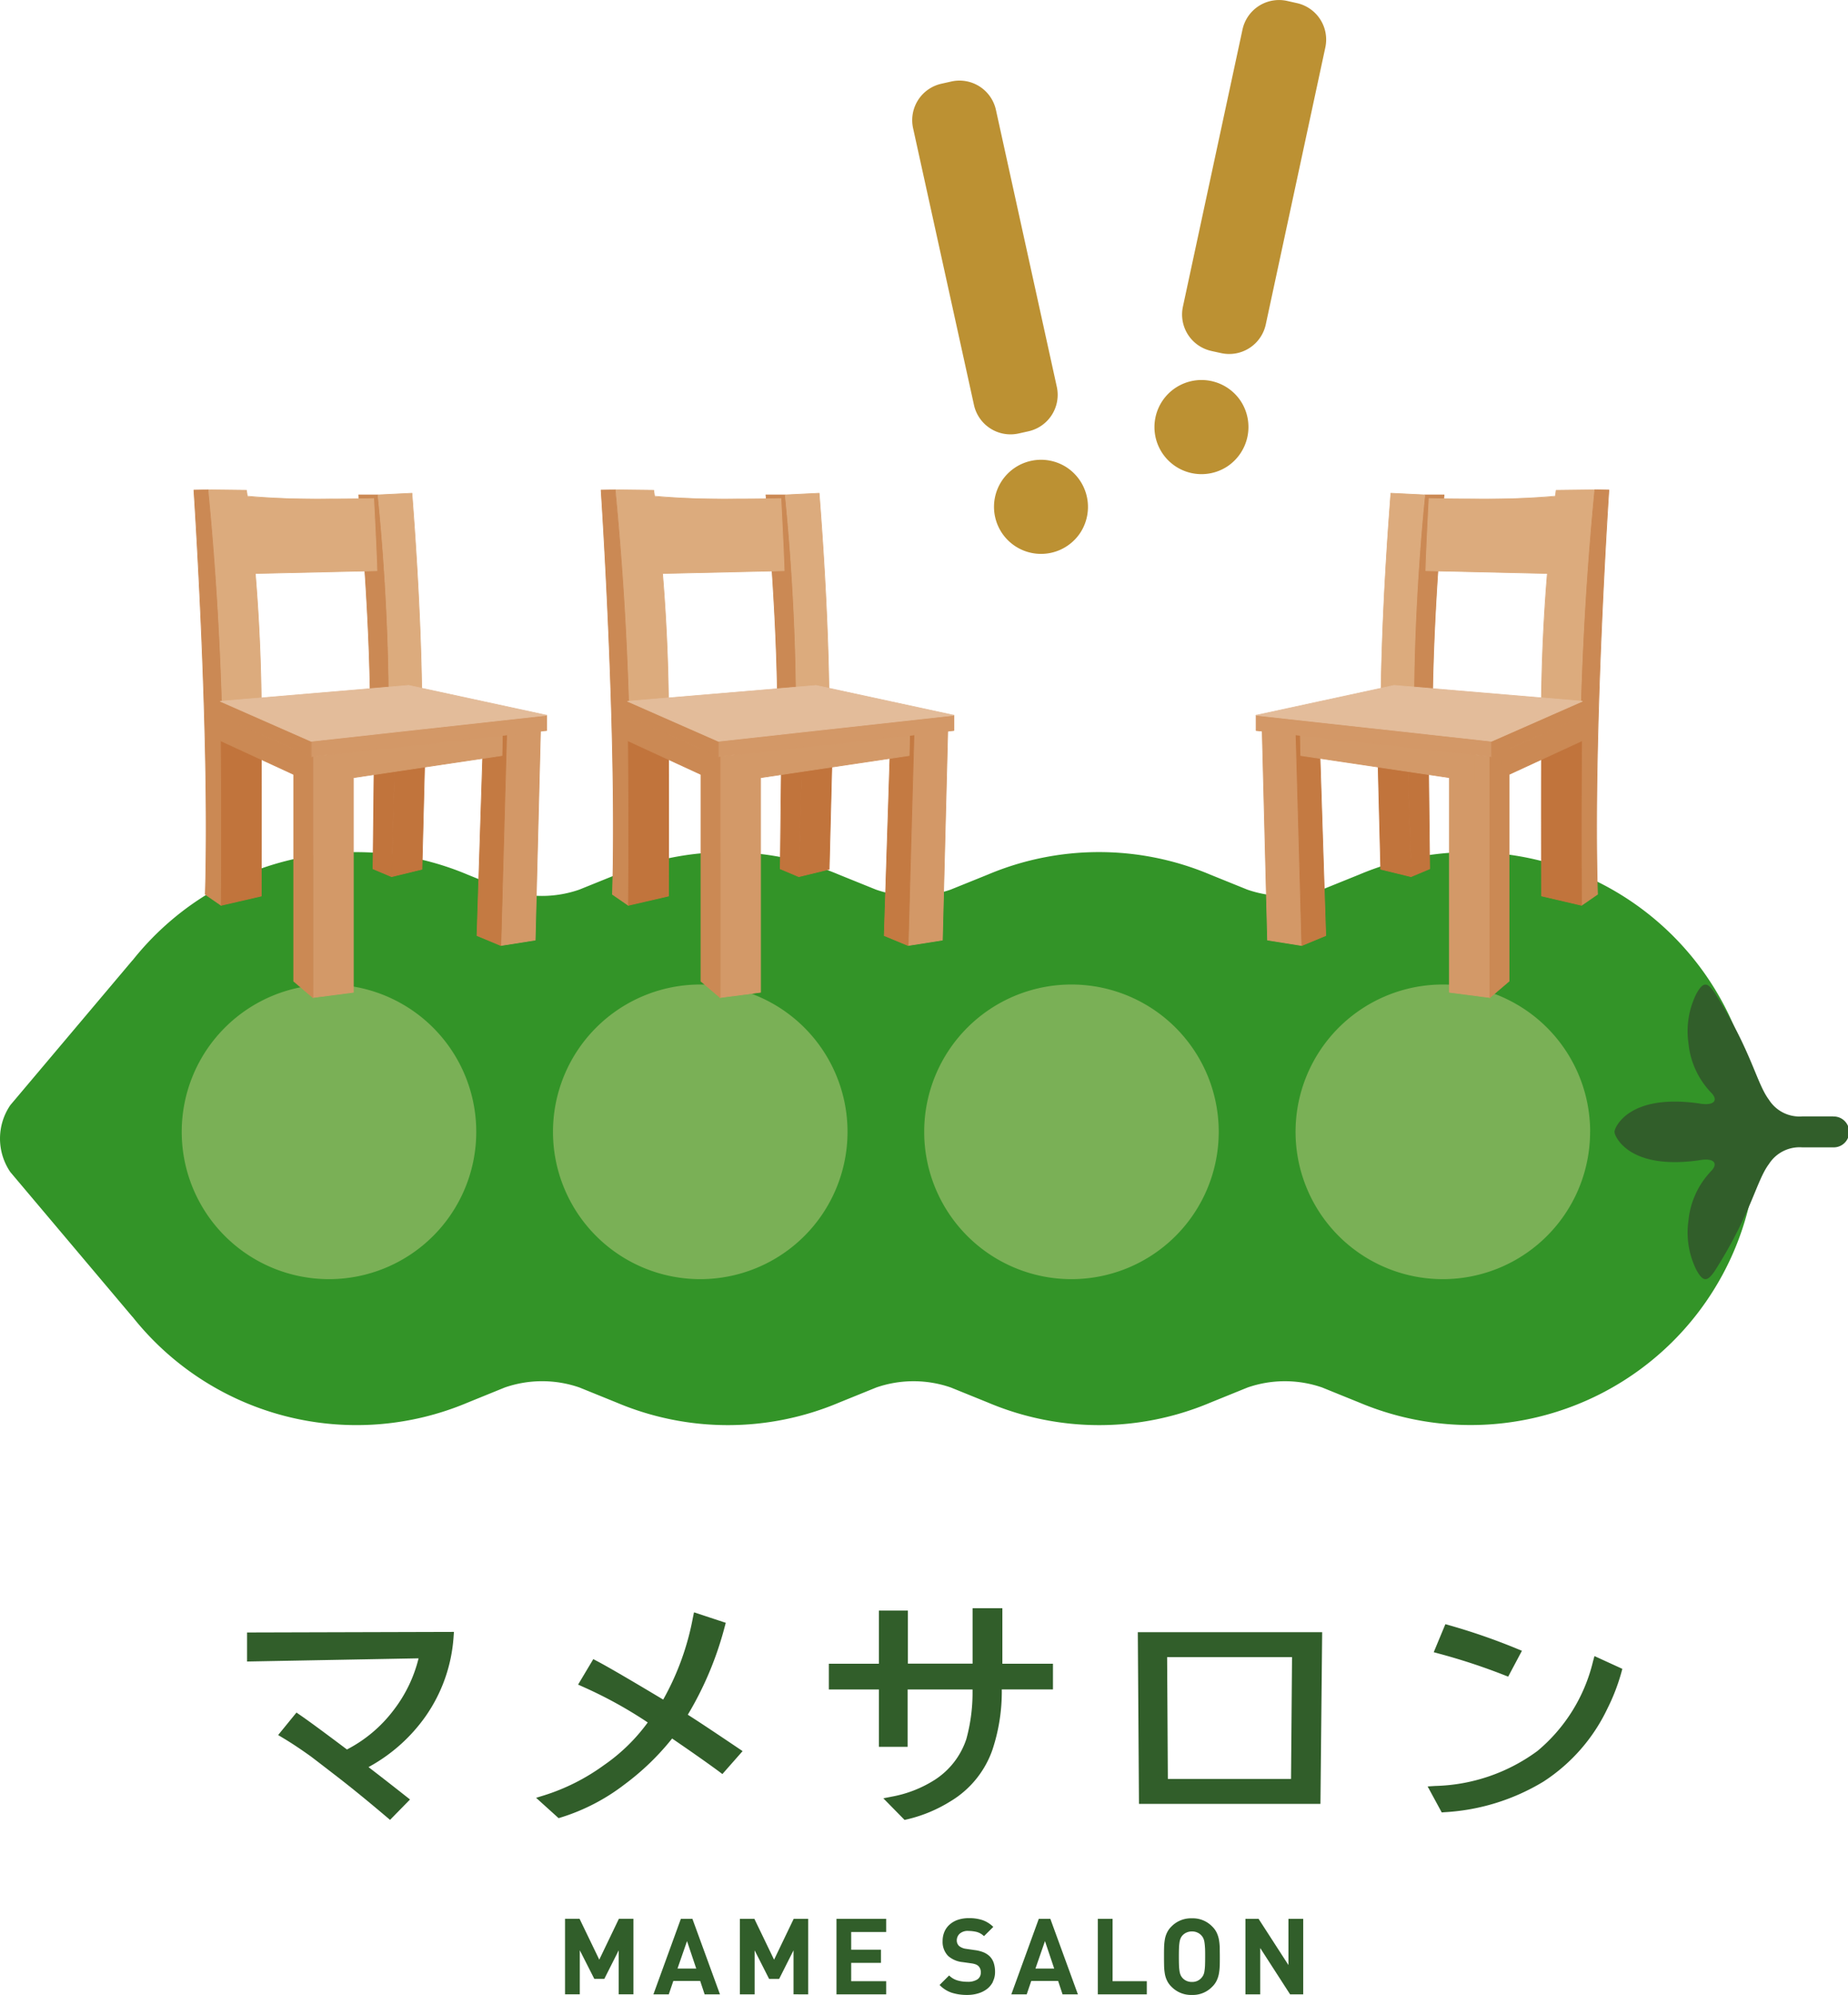 <svg xmlns="http://www.w3.org/2000/svg" xmlns:xlink="http://www.w3.org/1999/xlink" width="125.246" height="135.163" viewBox="0 0 125.246 135.163">
  <defs>
    <clipPath id="clip-path">
      <rect id="長方形_1661" data-name="長方形 1661" width="125.246" height="135.163" fill="none"/>
    </clipPath>
  </defs>
  <g id="グループ_8972" data-name="グループ 8972" clip-path="url(#clip-path)">
    <path id="パス_34422" data-name="パス 34422" d="M64,27.826a3.188,3.188,0,1,0,.969,4.4,3.208,3.208,0,0,0-.969-4.4" transform="translate(8.274 3.828)" fill="#bc9133"/>
    <path id="パス_34423" data-name="パス 34423" d="M61.43,28.7l.669-.149a2.531,2.531,0,0,0,1.927-3.014L59.9,6.775A2.53,2.53,0,0,0,56.882,4.85L56.212,5a2.531,2.531,0,0,0-1.927,3.014l4.129,18.763A2.535,2.535,0,0,0,61.428,28.7" transform="translate(7.598 0.671)" fill="#bc9133"/>
    <path id="パス_34424" data-name="パス 34424" d="M74.5,24.044a3.189,3.189,0,1,0-.951,4.407,3.209,3.209,0,0,0,.951-4.407" transform="translate(9.611 3.164)" fill="#bc9133"/>
    <path id="パス_34425" data-name="パス 34425" d="M72.266,23.782l.67.145a2.535,2.535,0,0,0,3.005-1.939l4.039-18.78a2.531,2.531,0,0,0-1.943-3L77.37.058A2.533,2.533,0,0,0,74.365,2l-4.039,18.78a2.528,2.528,0,0,0,1.94,3" transform="translate(9.844 0)" fill="#bc9133"/>
    <path id="パス_34426" data-name="パス 34426" d="M28.307,97.273a10.259,10.259,0,0,1-1.845,5.2,11.045,11.045,0,0,1-4.213,3.573q1.276.97,2.937,2.28l-.875.895q-1.915-1.625-3.356-2.735-1.292-1-1.806-1.388c-.694-.5-1.325-.916-1.9-1.258l.8-.984q1,.693,3.321,2.443a9.582,9.582,0,0,0,3.444-2.834,9.685,9.685,0,0,0,1.86-4.077l-11.71.218v-1.3Z" transform="translate(2.099 13.627)" fill="#1a1311"/>
    <path id="パス_34427" data-name="パス 34427" d="M45.273,105.23l-.912,1.04q-1.132-.838-3.429-2.407a16.88,16.88,0,0,1-3.356,3.3,13.32,13.32,0,0,1-4.177,2.172l-.948-.857a14.283,14.283,0,0,0,4.121-2.081,12.325,12.325,0,0,0,3.247-3.264,29.185,29.185,0,0,0-4.706-2.628l.677-1.131q1.111.585,4.725,2.755A17.836,17.836,0,0,0,42.736,96.2l1.5.492A22.177,22.177,0,0,1,41.6,102.8q1.242.782,3.667,2.425" transform="translate(4.544 13.477)" fill="#1a1311"/>
    <path id="パス_34428" data-name="パス 34428" d="M64.085,100.7H60.619a12.575,12.575,0,0,1-.62,4.322,6.252,6.252,0,0,1-2.718,3.321,9.359,9.359,0,0,1-2.809,1.169l-.876-.894a8.4,8.4,0,0,0,2.974-1.169,5.539,5.539,0,0,0,2.3-2.952,12.844,12.844,0,0,0,.438-3.794H54.235v3.886H52.958V100.7H49.565V99.628h3.393v-3.6h1.3v3.595H59.3V95.865h1.353v3.759h3.429Z" transform="translate(6.943 13.43)" fill="#1a1311"/>
    <path id="パス_34429" data-name="パス 34429" d="M79.754,97.289l-.109,10.962H68.006l-.073-10.962Zm-1.368,1.022H69.246l.055,8.918h9.011Z" transform="translate(9.517 13.629)" fill="#1a1311"/>
    <path id="パス_34430" data-name="パス 34430" d="M97.6,99.683a13.136,13.136,0,0,1-.911,2.351q-3.067,6.223-10.744,6.84l-.6-1.111q8.72-.549,10.983-8.664Zm-6.876-1.241-.62,1.169a41.539,41.539,0,0,0-4.434-1.458l.529-1.278a41.747,41.747,0,0,1,4.525,1.57" transform="translate(11.956 13.57)" fill="#1a1311"/>
    <path id="パス_34431" data-name="パス 34431" d="M28.307,97.273a10.259,10.259,0,0,1-1.845,5.2,11.045,11.045,0,0,1-4.213,3.573q1.276.97,2.937,2.28l-.875.895q-1.915-1.625-3.356-2.735-1.292-1-1.806-1.388c-.694-.5-1.325-.916-1.9-1.258l.8-.984q1,.693,3.321,2.443a9.582,9.582,0,0,0,3.444-2.834,9.685,9.685,0,0,0,1.86-4.077l-11.71.218v-1.3Z" transform="translate(2.099 13.627)" fill="#315e2a"/>
    <path id="パス_34432" data-name="パス 34432" d="M45.273,105.23l-.912,1.04q-1.132-.838-3.429-2.407a16.88,16.88,0,0,1-3.356,3.3,13.32,13.32,0,0,1-4.177,2.172l-.948-.857a14.283,14.283,0,0,0,4.121-2.081,12.325,12.325,0,0,0,3.247-3.264,29.185,29.185,0,0,0-4.706-2.628l.677-1.131q1.111.585,4.725,2.755A17.836,17.836,0,0,0,42.736,96.2l1.5.492A22.177,22.177,0,0,1,41.6,102.8q1.242.782,3.667,2.425" transform="translate(4.544 13.477)" fill="#315e2a"/>
    <path id="パス_34433" data-name="パス 34433" d="M64.085,100.7H60.619a12.575,12.575,0,0,1-.62,4.322,6.252,6.252,0,0,1-2.718,3.321,9.359,9.359,0,0,1-2.809,1.169l-.876-.894a8.4,8.4,0,0,0,2.974-1.169,5.539,5.539,0,0,0,2.3-2.952,12.844,12.844,0,0,0,.438-3.794H54.235v3.886H52.958V100.7H49.565V99.628h3.393v-3.6h1.3v3.595H59.3V95.865h1.353v3.759h3.429Z" transform="translate(6.943 13.43)" fill="#315e2a"/>
    <path id="パス_34434" data-name="パス 34434" d="M79.754,97.289l-.109,10.962H68.006l-.073-10.962Zm-1.368,1.022H69.246l.055,8.918h9.011Z" transform="translate(9.517 13.629)" fill="#315e2a"/>
    <path id="パス_34435" data-name="パス 34435" d="M97.6,99.683a13.136,13.136,0,0,1-.911,2.351q-3.067,6.223-10.744,6.84l-.6-1.111q8.72-.549,10.983-8.664Zm-6.876-1.241-.62,1.169a41.539,41.539,0,0,0-4.434-1.458l.529-1.278a41.747,41.747,0,0,1,4.525,1.57" transform="translate(11.956 13.57)" fill="#315e2a"/>
    <path id="パス_34436" data-name="パス 34436" d="M28.461,96.728l-.026.359a10.636,10.636,0,0,1-1.9,5.367h0a11.368,11.368,0,0,1-3.865,3.434c.753.577,1.6,1.236,2.522,1.964l.292.231-1.353,1.381-.237-.2c-1.257-1.066-2.382-1.983-3.343-2.725-.9-.694-1.469-1.134-1.8-1.383-.7-.5-1.309-.905-1.871-1.24l-.333-.2,1.242-1.524.254.175c.631.435,1.669,1.2,3.167,2.327a9.316,9.316,0,0,0,3.146-2.645,9.435,9.435,0,0,0,1.709-3.531l-11.624.216V96.767Zm-2.475,5.343A9.98,9.98,0,0,0,27.738,97.4L15.1,97.43v.623l11.783-.219-.079.406a10.059,10.059,0,0,1-1.923,4.216,9.956,9.956,0,0,1-3.567,2.931l-.185.089-.163-.123c-1.391-1.049-2.4-1.792-3.057-2.258l-.365.448c.488.3,1.012.656,1.592,1.073l.006,0c.333.25.908.692,1.809,1.39s1.96,1.556,3.13,2.544l.4-.407c-.979-.771-1.866-1.458-2.64-2.046l-.431-.327.485-.239a10.763,10.763,0,0,0,4.089-3.464Z" transform="translate(2.304 13.837)" fill="#315e2a"/>
    <path id="パス_34437" data-name="パス 34437" d="M32.9,109.434l-1.525-1.378.562-.173a14.017,14.017,0,0,0,4.026-2.033,12.312,12.312,0,0,0,2.978-2.9,29.193,29.193,0,0,0-4.379-2.411l-.341-.154,1.03-1.726.28.148c.7.369,2.164,1.22,4.457,2.594A18.067,18.067,0,0,0,42,95.858l.076-.369,2.153.709-.082.308a22.756,22.756,0,0,1-2.491,5.92c.774.492,1.865,1.219,3.4,2.253l.314.212L44,106.446l-.246-.185c-.738-.545-1.8-1.292-3.161-2.223a17.267,17.267,0,0,1-3.234,3.118,13.705,13.705,0,0,1-4.28,2.223Zm-.215-1.095.383.346a13.166,13.166,0,0,0,3.894-2.064,16.627,16.627,0,0,0,3.292-3.236l.192-.25.261.178c1.344.916,2.416,1.665,3.192,2.232l.46-.525c-1.548-1.046-2.615-1.749-3.343-2.207l-.283-.178.178-.283a21.81,21.81,0,0,0,2.5-5.716l-.841-.277a17.869,17.869,0,0,1-2.192,5.672l-.175.276-.28-.168c-2.167-1.3-3.624-2.153-4.428-2.6l-.32.536a29.44,29.44,0,0,1,4.418,2.5l.268.185-.178.272a12.711,12.711,0,0,1-3.333,3.354,14.951,14.951,0,0,1-3.668,1.946Z" transform="translate(4.959 13.75)" fill="#315e2a"/>
    <path id="パス_34438" data-name="パス 34438" d="M58.763,95.322h2.018v3.759H64.21v1.743H60.742a12.485,12.485,0,0,1-.638,4.1,6.605,6.605,0,0,1-2.858,3.491,9.735,9.735,0,0,1-2.908,1.208l-.185.042L52.714,108.2l.607-.119a8.115,8.115,0,0,0,2.857-1.119,5.238,5.238,0,0,0,2.163-2.781,11.892,11.892,0,0,0,.418-3.354h-4.4v3.886H52.415v-3.886H49.022V99.082h3.393v-3.6h1.963v3.595h4.385Zm1.35.668h-.682v3.759h-5.72V96.154h-.627v3.595H49.69v.407h3.393v3.886h.609v-3.886h5.739v.334a13.219,13.219,0,0,1-.454,3.9,5.893,5.893,0,0,1-2.434,3.132,8.542,8.542,0,0,1-2.5,1.079l.325.332a9.152,9.152,0,0,0,2.529-1.084,5.953,5.953,0,0,0,2.578-3.148v0a12.306,12.306,0,0,0,.6-4.2v-.334h3.466v-.407H60.113Z" transform="translate(7.153 13.639)" fill="#315e2a"/>
    <path id="パス_34439" data-name="パス 34439" d="M67.386,96.746H79.88l-.116,11.63h-12.3Zm11.817.668H68.059l.068,10.294H79.1ZM68.7,97.768h9.814l-.078,9.59H68.759Zm9.138.668H69.372l.05,8.252h8.348Z" transform="translate(9.728 13.839)" fill="#315e2a"/>
    <path id="パス_34440" data-name="パス 34440" d="M85.664,96.218l.286.081a42.281,42.281,0,0,1,4.562,1.582l.34.14-.932,1.752-.277-.108a41.414,41.414,0,0,0-4.4-1.447l-.369-.1Zm4.252,2.142c-1.257-.506-2.553-.954-3.862-1.336l-.269.651c1.23.34,2.514.763,3.824,1.263Zm5.852.02,1.889.865-.074.274a13.508,13.508,0,0,1-.934,2.411,12.059,12.059,0,0,1-4.339,4.955,14.474,14.474,0,0,1-6.677,2.071l-.216.017-.956-1.761.522-.033a12.177,12.177,0,0,0,6.92-2.37,11.336,11.336,0,0,0,3.762-6.052Zm1.092,1.234-.663-.3a11.815,11.815,0,0,1-3.883,6.022,12.554,12.554,0,0,1-6.773,2.472l.253.466a13.692,13.692,0,0,0,6.157-1.95,11.4,11.4,0,0,0,4.1-4.686,13.209,13.209,0,0,0,.81-2.019Z" transform="translate(12.295 13.823)" fill="#315e2a"/>
    <path id="パス_34441" data-name="パス 34441" d="M37.226,119.146v-2.981L36.25,118.1h-.677l-.984-1.939v2.982h-1v-5.115h.984l1.336,2.768,1.329-2.768h.984v5.115Z" transform="translate(4.706 15.974)" fill="#315e2a"/>
    <path id="パス_34442" data-name="パス 34442" d="M42.313,119.146l-.3-.907H40.192l-.308.907H38.842l1.86-5.115h.784l1.867,5.115Zm-1.193-3.607-.646,1.862h1.271Z" transform="translate(5.442 15.975)" fill="#315e2a"/>
    <path id="パス_34443" data-name="パス 34443" d="M47.618,119.146v-2.981l-.976,1.939h-.677l-.984-1.939v2.982h-1v-5.115h.984L46.3,116.8l1.329-2.768h.984v5.115Z" transform="translate(6.162 15.974)" fill="#315e2a"/>
    <path id="パス_34444" data-name="パス 34444" d="M49.724,119.146v-5.115h3.368v.891h-2.37v1.2h2.018v.891H50.722v1.243h2.37v.891Z" transform="translate(6.966 15.975)" fill="#315e2a"/>
    <path id="パス_34445" data-name="パス 34445" d="M59.47,118.3a1.44,1.44,0,0,1-.4.486,1.834,1.834,0,0,1-.6.3,2.491,2.491,0,0,1-.747.105,3.371,3.371,0,0,1-1.038-.147,2.022,2.022,0,0,1-.83-.528l.646-.645a1.3,1.3,0,0,0,.561.336,2.35,2.35,0,0,0,.677.093,1.168,1.168,0,0,0,.677-.161.54.54,0,0,0,.231-.472.562.562,0,0,0-.159-.431.57.57,0,0,0-.175-.111,1.34,1.34,0,0,0-.277-.07l-.615-.087a1.733,1.733,0,0,1-.992-.423,1.362,1.362,0,0,1-.369-1.007,1.583,1.583,0,0,1,.123-.628,1.361,1.361,0,0,1,.352-.487,1.642,1.642,0,0,1,.56-.322,2.308,2.308,0,0,1,.747-.113,2.843,2.843,0,0,1,.928.136,1.983,1.983,0,0,1,.725.458l-.632.626a1.129,1.129,0,0,0-.521-.292,2.5,2.5,0,0,0-.528-.061.823.823,0,0,0-.6.189.62.62,0,0,0-.194.457.516.516,0,0,0,.035.194.53.53,0,0,0,.114.173.8.8,0,0,0,.2.123.956.956,0,0,0,.276.076l.6.087a2.363,2.363,0,0,1,.582.147,1.389,1.389,0,0,1,.394.246,1.136,1.136,0,0,1,.3.467,1.922,1.922,0,0,1,.092.615,1.43,1.43,0,0,1-.151.667" transform="translate(7.825 15.97)" fill="#315e2a"/>
    <path id="パス_34446" data-name="パス 34446" d="M63.591,119.146l-.3-.907H61.47l-.308.907H60.12l1.86-5.115h.784l1.867,5.115ZM62.4,115.538l-.646,1.862h1.271Z" transform="translate(8.422 15.975)" fill="#315e2a"/>
    <path id="パス_34447" data-name="パス 34447" d="M65.261,119.146v-5.115h1v4.225h2.32v.891Z" transform="translate(9.143 15.975)" fill="#315e2a"/>
    <path id="パス_34448" data-name="パス 34448" d="M72.97,117.211a3.585,3.585,0,0,1-.055.539,1.873,1.873,0,0,1-.152.47,1.421,1.421,0,0,1-.3.414,1.824,1.824,0,0,1-1.377.558,1.849,1.849,0,0,1-1.387-.558,1.414,1.414,0,0,1-.3-.414,1.7,1.7,0,0,1-.149-.47,3.749,3.749,0,0,1-.05-.539q-.006-.287-.006-.619c0-.221,0-.425.006-.615a3.721,3.721,0,0,1,.05-.538,1.7,1.7,0,0,1,.149-.471,1.428,1.428,0,0,1,.3-.414A1.849,1.849,0,0,1,71.087,114a1.824,1.824,0,0,1,1.377.558,1.437,1.437,0,0,1,.3.414,1.866,1.866,0,0,1,.152.471,3.55,3.55,0,0,1,.055.538c0,.191.006.4.006.615s0,.431-.006.619m-1-1.225a3.341,3.341,0,0,0-.041-.4.877.877,0,0,0-.08-.255.8.8,0,0,0-.39-.369.849.849,0,0,0-.369-.076.878.878,0,0,0-.375.076.816.816,0,0,0-.272.195.734.734,0,0,0-.117.177,1,1,0,0,0-.076.255,3.365,3.365,0,0,0-.04.4q-.01.241-.01.605t.01.608a3.364,3.364,0,0,0,.04.4,1.015,1.015,0,0,0,.076.256.752.752,0,0,0,.117.175.819.819,0,0,0,.272.2.878.878,0,0,0,.375.075.849.849,0,0,0,.369-.075.816.816,0,0,0,.269-.2.845.845,0,0,0,.123-.175.886.886,0,0,0,.08-.256,3.335,3.335,0,0,0,.041-.4c.006-.16.01-.363.01-.608s0-.445-.01-.605" transform="translate(9.695 15.97)" fill="#315e2a"/>
    <path id="パス_34449" data-name="パス 34449" d="M77.062,119.146l-2.026-3.14v3.14h-1v-5.115h.891l2.025,3.133v-3.133h1v5.115Z" transform="translate(10.372 15.975)" fill="#315e2a"/>
    <path id="パス_34450" data-name="パス 34450" d="M99.65,50.636a19.291,19.291,0,0,0-7.529,1.523h0l-2.529,1.022a7.715,7.715,0,0,1-5.051,0c-1.39-.561-2.527-1.022-2.527-1.022h0a19.379,19.379,0,0,0-15.062,0h0s-1.138.461-2.529,1.022a7.713,7.713,0,0,1-5.049,0c-1.391-.561-2.528-1.022-2.528-1.022h0a19.379,19.379,0,0,0-15.062,0h0s-1.137.461-2.528,1.022a7.722,7.722,0,0,1-5.053,0c-1.389-.561-2.522-1.022-2.522-1.022A19.373,19.373,0,0,0,8.98,57.976v-.01L.7,67.78a4.023,4.023,0,0,0,0,4.534L8.98,82.129V82.12a19.367,19.367,0,0,0,22.714,5.814h0l2.522-1.025a7.737,7.737,0,0,1,5.053,0L41.8,87.935h0a19.352,19.352,0,0,0,15.062,0h0l2.528-1.025a7.727,7.727,0,0,1,5.049,0l2.529,1.025h0a19.349,19.349,0,0,0,15.061,0h0l2.527-1.025a7.73,7.73,0,0,1,5.051,0c1.39.565,2.529,1.025,2.529,1.025h0a19.41,19.41,0,1,0,7.529-37.3" transform="translate(0 7.095)" fill="#339428"/>
    <path id="パス_34451" data-name="パス 34451" d="M52.834,68.489a9.981,9.981,0,1,1-9.982-9.982,9.981,9.981,0,0,1,9.982,9.982" transform="translate(4.606 8.196)" fill="#7ab056"/>
    <path id="パス_34452" data-name="パス 34452" d="M74.9,68.489a9.981,9.981,0,1,1-9.981-9.982A9.981,9.981,0,0,1,74.9,68.489" transform="translate(7.698 8.196)" fill="#7ab056"/>
    <path id="パス_34453" data-name="パス 34453" d="M96.978,68.489A9.981,9.981,0,1,1,87,58.507a9.981,9.981,0,0,1,9.982,9.982" transform="translate(10.789 8.196)" fill="#7ab056"/>
    <path id="パス_34454" data-name="パス 34454" d="M30.764,68.489a9.981,9.981,0,1,1-9.981-9.982,9.981,9.981,0,0,1,9.981,9.982" transform="translate(1.514 8.196)" fill="#7ab056"/>
    <path id="パス_34455" data-name="パス 34455" d="M110.8,67.442H108.7a2.452,2.452,0,0,1-2.262-1.133c-.848-1.135-1.173-3.273-3.581-7.1-.576-.918-.868-.918-1.341-.065a5.71,5.71,0,0,0-.526,3.364,5.6,5.6,0,0,0,1.443,3.228l-.008-.006.031.033.128.135c.4.454.135.8-.7.693-.031,0-.061-.007-.092-.012s-.089-.012-.137-.023l0,0c-4.674-.646-5.563,1.582-5.627,1.722a.661.661,0,0,0-.054.21.673.673,0,0,0,.054.212c.062.138.952,2.367,5.627,1.722h0c.048-.009.092-.017.137-.024a.574.574,0,0,0,.092-.012c.83-.107,1.091.238.7.692l-.128.139-.031.028.008,0a5.6,5.6,0,0,0-1.443,3.229,5.709,5.709,0,0,0,.528,3.36c.471.857.763.855,1.341-.062,2.405-3.831,2.731-5.966,3.579-7.1a2.465,2.465,0,0,1,2.262-1.133H110.8a1.046,1.046,0,1,0,0-2.091" transform="translate(13.447 8.197)" fill="#315e2a"/>
    <path id="パス_34456" data-name="パス 34456" d="M13.9,44.97l1.016-.123L13.9,44.393Z" transform="translate(1.945 6.219)" fill="#cb8954"/>
    <path id="パス_34457" data-name="パス 34457" d="M13.885,44.979a.024.024,0,0,1-.024-.024v-.577a.024.024,0,0,1,.034-.022l1.016.454a.024.024,0,0,1-.007.046l-1.016.123Zm.024-.564v.513l.9-.109Z" transform="translate(1.961 6.234)" fill="#cb8954"/>
    <path id="パス_34458" data-name="パス 34458" d="M23.379,43c-.047-7.3-.747-13.592-.747-13.592h-1.31s.653,6.358.777,13.275Z" transform="translate(2.987 4.121)" fill="#cb8954"/>
    <path id="パス_34459" data-name="パス 34459" d="M23.364,43.01h-.006l-1.279-.316a.024.024,0,0,1-.018-.023c-.123-6.837-.771-13.21-.777-13.273a.024.024,0,0,1,.024-.026h1.31a.024.024,0,0,1,.024.022c.007.062.7,6.371.747,13.592a.024.024,0,0,1-.024.024Zm-1.255-.359,1.23.3c-.047-7-.7-13.126-.744-13.536H21.333C21.379,29.875,21.988,36.044,22.108,42.652Z" transform="translate(3.002 4.135)" fill="#cb8954"/>
    <path id="パス_34460" data-name="パス 34460" d="M13.558,34.793s-.376-4.49-.51-5.482c3.094.554,10.448.36,10.448.36s.189,3.6.221,4.89Z" transform="translate(1.828 4.106)" fill="#dcab7d"/>
    <path id="パス_34461" data-name="パス 34461" d="M13.543,34.8a.024.024,0,0,1-.024-.022c0-.045-.378-4.5-.509-5.48a.024.024,0,0,1,.028-.027,52.48,52.48,0,0,0,7.493.394c1.674,0,2.937-.033,2.952-.034a.024.024,0,0,1,.025.023c0,.036.189,3.618.221,4.891a.024.024,0,0,1-.023.025l-10.16.231Zm-.482-5.474c.13,1,.475,5.086.5,5.428l10.113-.231c-.032-1.237-.2-4.531-.22-4.842-.18,0-1.378.033-2.928.033a53.015,53.015,0,0,1-7.469-.391Z" transform="translate(1.843 4.122)" fill="#dcab7d"/>
    <path id="パス_34462" data-name="パス 34462" d="M15.98,46.088a124.149,124.149,0,0,0-1-16.948l-2.614-.032c.625,6.361.843,12.269.887,17.012Z" transform="translate(1.732 4.078)" fill="#dcab7d"/>
    <path id="パス_34463" data-name="パス 34463" d="M13.23,46.129a.024.024,0,0,1-.024-.024c-.055-5.854-.353-11.577-.887-17.009a.024.024,0,0,1,.024-.026l2.614.032a.024.024,0,0,1,.023.02,121.372,121.372,0,0,1,1,16.951.024.024,0,0,1-.024.024l-2.731.032Zm-.861-17.011c.531,5.418.829,11.125.884,16.963l2.683-.031a121.367,121.367,0,0,0-1-16.9Z" transform="translate(1.749 4.093)" fill="#dcab7d"/>
    <path id="パス_34464" data-name="パス 34464" d="M32.465,43.315,32.1,57.625l-2.326.369.4-14.4Z" transform="translate(4.171 6.068)" fill="#d39867"/>
    <path id="パス_34465" data-name="パス 34465" d="M32.45,43.276a.024.024,0,0,1,.024.025l-.365,14.31a.024.024,0,0,1-.02.023L29.763,58a.024.024,0,0,1-.028-.025l.4-14.4a.024.024,0,0,1,.021-.023l2.3-.277ZM32.062,57.59l.363-14.262-2.247.271-.394,14.35Z" transform="translate(4.186 6.083)" fill="#d39867"/>
    <path id="パス_34466" data-name="パス 34466" d="M28.354,57.3l1.619.672.4-14.4L28.8,43.489Z" transform="translate(3.972 6.092)" fill="#c47a42"/>
    <path id="パス_34467" data-name="パス 34467" d="M29.958,57.977h-.009l-1.619-.672a.024.024,0,0,1-.015-.023l.442-13.807a.024.024,0,0,1,.025-.023l1.573.079a.024.024,0,0,1,.023.025l-.4,14.4a.024.024,0,0,1-.024.023Zm-1.594-.712,1.571.652.395-14.341L28.8,43.5Z" transform="translate(3.987 6.106)" fill="#c47a42"/>
    <path id="パス_34468" data-name="パス 34468" d="M23.558,43.364l-.274,9.986,2.051-.5.246-9.7Z" transform="translate(3.262 6.045)" fill="#c1743c"/>
    <path id="パス_34469" data-name="パス 34469" d="M25.568,43.109a.024.024,0,0,1,.024.025l-.246,9.7a.024.024,0,0,1-.018.023l-2.051.5a.024.024,0,0,1-.03-.024l.272-9.986a.024.024,0,0,1,.022-.023l2.025-.216ZM25.3,52.817l.246-9.656-1.977.212-.272,9.934Z" transform="translate(3.276 6.06)" fill="#c1743c"/>
    <path id="パス_34470" data-name="パス 34470" d="M22.288,42.71l-.112,10.171,1.263.531.289-10.548Z" transform="translate(3.106 5.983)" fill="#c1743c"/>
    <path id="パス_34471" data-name="パス 34471" d="M22.271,42.671h0l1.441.154a.024.024,0,0,1,.022.025L23.444,53.4a.024.024,0,0,1-.033.022l-1.263-.531a.024.024,0,0,1-.015-.022l.112-10.171a.024.024,0,0,1,.024-.024Zm1.415.2L22.3,42.722,22.186,52.85l1.216.512Z" transform="translate(3.123 5.998)" fill="#c1743c"/>
    <path id="パス_34472" data-name="パス 34472" d="M21.342,60.966V44.706l-2.744.272V61.322Z" transform="translate(2.606 6.263)" fill="#d39968"/>
    <path id="パス_34473" data-name="パス 34473" d="M18.585,61.33a.024.024,0,0,1-.024-.024V44.963a.024.024,0,0,1,.022-.024l2.744-.272a.024.024,0,0,1,.026.024v16.26a.024.024,0,0,1-.021.024l-2.744.355Zm.024-16.346V61.279l2.7-.349V44.717Z" transform="translate(2.62 6.278)" fill="#d39968"/>
    <path id="パス_34474" data-name="パス 34474" d="M17.458,60.258l1.3,1.107V45.035h-.117l-1.183-.642Z" transform="translate(2.445 6.219)" fill="#cb8954"/>
    <path id="パス_34475" data-name="パス 34475" d="M18.744,61.375a.024.024,0,0,1-.015-.006l-1.3-1.107a.024.024,0,0,1-.009-.018V44.378a.024.024,0,0,1,.036-.021l1.178.64h.111a.024.024,0,0,1,.024.024v16.33a.024.024,0,0,1-.024.024Zm-1.275-1.144L18.722,61.3V45.044h-.105l-1.148-.626Z" transform="translate(2.46 6.234)" fill="#cb8954"/>
    <path id="パス_34476" data-name="パス 34476" d="M12.3,56.513l1.076.742a215.626,215.626,0,0,0-.894-28.147l-.953.018s1.1,16.473.771,27.386" transform="translate(1.615 4.078)" fill="#cb8954"/>
    <path id="パス_34477" data-name="パス 34477" d="M13.358,57.265a.024.024,0,0,1-.014,0l-1.076-.742a.024.024,0,0,1-.01-.02c.327-10.787-.76-27.219-.771-27.384a.024.024,0,0,1,.023-.026l.953-.018a.024.024,0,0,1,.025.022c.431,4.393.956,11.4,1.013,19.853.034,5.053-.117,8.265-.119,8.3a.024.024,0,0,1-.024.023Zm-1.052-.779,1.03.709c.018-.4.149-3.517.117-8.252-.032-4.658-.233-11.877-1.01-19.827l-.906.017C11.585,29.873,12.625,45.893,12.306,56.486Z" transform="translate(1.63 4.093)" fill="#cb8954"/>
    <path id="パス_34478" data-name="パス 34478" d="M15.868,43.593c.017,6.206,0,11.009,0,11.009l-2.718.627s.055-4.392-.007-11.136Z" transform="translate(1.841 6.107)" fill="#c1743c"/>
    <path id="パス_34479" data-name="パス 34479" d="M15.853,43.554a.024.024,0,0,1,.024.024c.017,6.135,0,10.959,0,11.009a.024.024,0,0,1-.018.023l-2.718.627a.024.024,0,0,1-.03-.023c0-.044.054-4.469-.007-11.136a.024.024,0,0,1,.02-.024l2.728-.5Zm-.027,11.009c0-.337.02-5.033,0-10.959l-2.68.488c.058,6.366.012,10.684.007,11.086Z" transform="translate(1.856 6.122)" fill="#c1743c"/>
    <path id="パス_34480" data-name="パス 34480" d="M23.218,43.014c-.047-7.3-.747-13.592-.747-13.592l2.3-.113c.1,1.4.566,7.183.664,13.314Z" transform="translate(3.148 4.107)" fill="#dcab7d"/>
    <path id="パス_34481" data-name="パス 34481" d="M23.2,43.024A.024.024,0,0,1,23.179,43c-.046-7.22-.738-13.526-.747-13.588a.024.024,0,0,1,.023-.026l2.3-.113a.024.024,0,0,1,.025.022c.009.123.02.272.034.455.148,1.984.541,7.257.63,12.86a.024.024,0,0,1-.022.026l-2.221.39Zm-.72-13.592c.048.445.7,6.562.744,13.54L25.4,42.59c-.089-5.6-.482-10.856-.629-12.837-.013-.17-.023-.315-.032-.431Z" transform="translate(3.163 4.121)" fill="#dcab7d"/>
    <path id="パス_34482" data-name="パス 34482" d="M31.291,45.082l.032-1.489-11.84,1.419V46.84Z" transform="translate(2.73 6.107)" fill="#d39968"/>
    <path id="パス_34483" data-name="パス 34483" d="M31.307,43.554a.024.024,0,0,1,.024.025L31.3,45.068a.024.024,0,0,1-.02.023L19.471,46.849a.024.024,0,0,1-.028-.024V45a.024.024,0,0,1,.021-.024L31.3,43.554Zm-.055,1.492.031-1.441L19.492,45.02V46.8Z" transform="translate(2.745 6.122)" fill="#d39968"/>
    <path id="パス_34484" data-name="パス 34484" d="M18.626,46.759l-5.485-2.53-.02-1.63,5.506,2.412Z" transform="translate(1.838 5.968)" fill="#cb8954"/>
    <path id="パス_34485" data-name="パス 34485" d="M18.611,46.767H18.6l-5.485-2.53a.024.024,0,0,1-.014-.022l-.02-1.631a.024.024,0,0,1,.034-.022l5.506,2.412a.024.024,0,0,1,.014.022v1.747a.024.024,0,0,1-.024.024ZM13.15,44.2l5.437,2.508V45.013L13.13,42.622Z" transform="translate(1.853 5.983)" fill="#cb8954"/>
    <path id="パス_34486" data-name="パス 34486" d="M18.5,44.266l15.96-1.76v1.033L18.5,45.3Z" transform="translate(2.589 5.955)" fill="#d39867"/>
    <path id="パス_34487" data-name="パス 34487" d="M18.485,45.308a.024.024,0,0,1-.024-.024V44.251a.024.024,0,0,1,.022-.024l15.962-1.76a.024.024,0,0,1,.026.024v1.033a.024.024,0,0,1-.022.024Zm.024-1.036v.982L34.423,43.5v-.984Z" transform="translate(2.604 5.97)" fill="#d39867"/>
    <path id="パス_34488" data-name="パス 34488" d="M19.25,45.416l-6.128-2.685L13.1,41.675l6.15,2.706Z" transform="translate(1.836 5.839)" fill="#cb8954"/>
    <path id="パス_34489" data-name="パス 34489" d="M19.236,45.427h-.01L13.1,42.738a.024.024,0,0,1-.014-.022l-.02-1.056a.024.024,0,0,1,.034-.022l6.15,2.706a.024.024,0,0,1,.014.022V45.4a.024.024,0,0,1-.024.024Zm-6.1-2.725,6.08,2.663v-.984l-6.1-2.686Z" transform="translate(1.85 5.854)" fill="#cb8954"/>
    <path id="パス_34490" data-name="パス 34490" d="M13.1,41.806l6.15,2.706,15.962-1.76-9.355-2.023Z" transform="translate(1.836 5.707)" fill="#e3bc9a"/>
    <path id="パス_34491" data-name="パス 34491" d="M25.841,40.693h0L35.2,42.716a.024.024,0,0,1,0,.047L19.233,44.524a.024.024,0,0,1-.012,0l-6.15-2.706a.024.024,0,0,1,.007-.046l12.761-1.079Zm9.205,2.039-9.207-1.991L13.18,41.808l6.057,2.667Z" transform="translate(1.854 5.721)" fill="#e3bc9a"/>
    <path id="パス_34492" data-name="パス 34492" d="M38.1,44.97l1.017-.123L38.1,44.393Z" transform="translate(5.34 6.219)" fill="#cb8954"/>
    <path id="パス_34493" data-name="パス 34493" d="M38.085,44.979a.024.024,0,0,1-.024-.024v-.577a.024.024,0,0,1,.034-.022l1.017.454a.024.024,0,0,1-.007.046l-1.017.123Zm.024-.564v.513l.9-.109Z" transform="translate(5.355 6.234)" fill="#cb8954"/>
    <path id="パス_34494" data-name="パス 34494" d="M47.587,43c-.047-7.3-.747-13.592-.747-13.592H45.53s.652,6.358.776,13.275Z" transform="translate(6.378 4.121)" fill="#cb8954"/>
    <path id="パス_34495" data-name="パス 34495" d="M47.572,43.01h-.006l-1.28-.316a.024.024,0,0,1-.018-.023c-.123-6.837-.77-13.21-.776-13.273a.024.024,0,0,1,.024-.026h1.31a.024.024,0,0,1,.024.022c.007.062.7,6.371.747,13.592a.024.024,0,0,1-.024.024Zm-1.256-.359,1.23.3c-.047-7-.7-13.126-.744-13.536h-1.26C45.587,29.875,46.2,36.044,46.315,42.652Z" transform="translate(6.393 4.135)" fill="#cb8954"/>
    <path id="パス_34496" data-name="パス 34496" d="M37.766,34.793s-.376-4.49-.51-5.482c3.094.554,10.448.36,10.448.36s.188,3.6.221,4.89Z" transform="translate(5.219 4.106)" fill="#dcab7d"/>
    <path id="パス_34497" data-name="パス 34497" d="M37.751,34.8a.024.024,0,0,1-.024-.022c0-.045-.378-4.5-.509-5.48a.024.024,0,0,1,.028-.027,52.48,52.48,0,0,0,7.493.394c1.674,0,2.937-.033,2.952-.034a.024.024,0,0,1,.025.023c0,.036.188,3.618.221,4.891a.024.024,0,0,1-.023.025l-10.16.231Zm-.482-5.474c.13,1,.475,5.086.5,5.428l10.113-.231c-.033-1.237-.2-4.531-.22-4.842-.18,0-1.378.033-2.928.033a53.014,53.014,0,0,1-7.471-.391Z" transform="translate(5.234 4.122)" fill="#dcab7d"/>
    <path id="パス_34498" data-name="パス 34498" d="M40.188,46.088a123.969,123.969,0,0,0-1-16.948l-2.613-.032c.625,6.361.843,12.269.886,17.012Z" transform="translate(5.123 4.078)" fill="#dcab7d"/>
    <path id="パス_34499" data-name="パス 34499" d="M37.441,46.129a.024.024,0,0,1-.024-.024c-.054-5.846-.351-11.569-.886-17.009a.024.024,0,0,1,.024-.026l2.613.032a.024.024,0,0,1,.023.02,121.2,121.2,0,0,1,1,16.951.024.024,0,0,1-.024.024l-2.732.032ZM36.58,29.118c.532,5.426.829,11.132.883,16.963l2.684-.031a121.2,121.2,0,0,0-1-16.9Z" transform="translate(5.138 4.093)" fill="#dcab7d"/>
    <path id="パス_34500" data-name="パス 34500" d="M56.673,43.315l-.365,14.31-2.326.369.4-14.4Z" transform="translate(7.563 6.068)" fill="#d39867"/>
    <path id="パス_34501" data-name="パス 34501" d="M56.657,43.276a.024.024,0,0,1,.024.025l-.367,14.31a.024.024,0,0,1-.02.023L53.968,58a.024.024,0,0,1-.028-.025l.4-14.4a.024.024,0,0,1,.021-.023l2.3-.277ZM56.268,57.59l.363-14.262-2.247.271-.394,14.35Z" transform="translate(7.579 6.083)" fill="#d39867"/>
    <path id="パス_34502" data-name="パス 34502" d="M52.561,57.3l1.623.672.4-14.4-1.572-.079Z" transform="translate(7.363 6.092)" fill="#c47a42"/>
    <path id="パス_34503" data-name="パス 34503" d="M54.171,57.977h-.009l-1.62-.672a.024.024,0,0,1-.015-.023l.443-13.807A.024.024,0,0,1,53,43.453l1.572.079a.024.024,0,0,1,.023.025l-.4,14.4a.024.024,0,0,1-.024.023Zm-1.6-.712,1.573.652.4-14.341L53.015,43.5Z" transform="translate(7.376 6.106)" fill="#c47a42"/>
    <path id="パス_34504" data-name="パス 34504" d="M47.766,43.364l-.275,9.986,2.052-.5.246-9.7Z" transform="translate(6.653 6.045)" fill="#c1743c"/>
    <path id="パス_34505" data-name="パス 34505" d="M49.776,43.109a.024.024,0,0,1,.024.025l-.246,9.7a.024.024,0,0,1-.018.023l-2.052.5a.024.024,0,0,1-.03-.024l.274-9.986a.024.024,0,0,1,.022-.023l2.025-.216Zm-.271,9.708.246-9.656-1.977.212L47.5,53.307Z" transform="translate(6.668 6.06)" fill="#c1743c"/>
    <path id="パス_34506" data-name="パス 34506" d="M46.5,42.71l-.113,10.171,1.263.531.291-10.548Z" transform="translate(6.498 5.983)" fill="#c1743c"/>
    <path id="パス_34507" data-name="パス 34507" d="M46.48,42.671h0l1.441.154a.024.024,0,0,1,.022.025L47.651,53.4a.024.024,0,0,1-.033.022l-1.263-.531a.024.024,0,0,1-.015-.022l.113-10.171a.024.024,0,0,1,.024-.024Zm1.415.2L46.5,42.721,46.389,52.85l1.216.512Z" transform="translate(6.515 5.998)" fill="#c1743c"/>
    <path id="パス_34508" data-name="パス 34508" d="M45.55,60.966V44.706l-2.744.272V61.322Z" transform="translate(5.997 6.263)" fill="#d39968"/>
    <path id="パス_34509" data-name="パス 34509" d="M42.791,61.33a.024.024,0,0,1-.024-.024V44.963a.024.024,0,0,1,.022-.024l2.744-.272a.024.024,0,0,1,.026.024v16.26a.024.024,0,0,1-.021.024l-2.744.355Zm.024-16.346V61.279l2.7-.349V44.717Z" transform="translate(6.012 6.278)" fill="#d39968"/>
    <path id="パス_34510" data-name="パス 34510" d="M41.666,60.258l1.3,1.107V45.035h-.117l-1.183-.642Z" transform="translate(5.837 6.219)" fill="#cb8954"/>
    <path id="パス_34511" data-name="パス 34511" d="M42.952,61.375a.024.024,0,0,1-.015-.006l-1.3-1.107a.024.024,0,0,1-.009-.018V44.378a.024.024,0,0,1,.036-.021L42.84,45h.111a.024.024,0,0,1,.024.024v16.33a.024.024,0,0,1-.024.024Zm-1.28-1.144L42.925,61.3V45.044h-.1l-1.151-.626Z" transform="translate(5.852 6.234)" fill="#cb8954"/>
    <path id="パス_34512" data-name="パス 34512" d="M36.5,56.513l1.078.742a215.625,215.625,0,0,0-.894-28.147l-.953.018s1.1,16.473.769,27.386" transform="translate(5.006 4.078)" fill="#cb8954"/>
    <path id="パス_34513" data-name="パス 34513" d="M37.566,57.265a.024.024,0,0,1-.014,0l-1.078-.742a.024.024,0,0,1-.01-.02c.328-10.787-.758-27.219-.769-27.384a.024.024,0,0,1,.023-.026l.953-.018a.024.024,0,0,1,.025.022c.431,4.393.956,11.4,1.013,19.853.034,5.053-.117,8.265-.119,8.3a.024.024,0,0,1-.024.023Zm-1.053-.779,1.03.709c.018-.4.149-3.517.117-8.252-.032-4.658-.233-11.877-1.01-19.827l-.906.017c.05.739,1.09,16.759.769,27.352Z" transform="translate(5.021 4.093)" fill="#cb8954"/>
    <path id="パス_34514" data-name="パス 34514" d="M40.076,43.593c.016,6.206,0,11.009,0,11.009l-2.718.627s.054-4.392-.008-11.136Z" transform="translate(5.232 6.107)" fill="#c1743c"/>
    <path id="パス_34515" data-name="パス 34515" d="M40.061,43.554a.024.024,0,0,1,.024.024c.016,6.135,0,10.959,0,11.009a.024.024,0,0,1-.018.023l-2.718.627a.024.024,0,0,1-.03-.023c0-.044.053-4.469-.008-11.136a.024.024,0,0,1,.02-.024l2.729-.5Zm-.027,11.009c0-.337.018-5.033,0-10.959l-2.682.488c.058,6.366.013,10.684.008,11.086Z" transform="translate(5.247 6.122)" fill="#c1743c"/>
    <path id="パス_34516" data-name="パス 34516" d="M47.426,43.014c-.047-7.3-.747-13.592-.747-13.592l2.3-.113c.1,1.4.568,7.183.664,13.314Z" transform="translate(6.539 4.107)" fill="#dcab7d"/>
    <path id="パス_34517" data-name="パス 34517" d="M47.411,43.024A.024.024,0,0,1,47.387,43c-.046-7.22-.739-13.526-.747-13.588a.024.024,0,0,1,.023-.026l2.3-.113a.024.024,0,0,1,.025.022c.008.111.018.246.031.411.149,1.984.545,7.257.633,12.9a.024.024,0,0,1-.02.024l-2.22.39Zm-.72-13.592c.048.445.7,6.562.744,13.54l2.172-.381c-.089-5.64-.484-10.9-.632-12.881-.012-.152-.021-.282-.029-.388Z" transform="translate(6.554 4.121)" fill="#dcab7d"/>
    <path id="パス_34518" data-name="パス 34518" d="M55.5,45.082l.033-1.489L43.69,45.012V46.84Z" transform="translate(6.121 6.107)" fill="#d39968"/>
    <path id="パス_34519" data-name="パス 34519" d="M55.518,43.554a.024.024,0,0,1,.024.025l-.033,1.489a.024.024,0,0,1-.02.023L43.683,46.849a.024.024,0,0,1-.028-.024V45a.024.024,0,0,1,.021-.024l11.841-1.418Zm-.057,1.492.032-1.441L43.7,45.02V46.8Z" transform="translate(6.134 6.122)" fill="#d39968"/>
    <path id="パス_34520" data-name="パス 34520" d="M42.834,46.759l-5.485-2.53-.02-1.63,5.506,2.412Z" transform="translate(5.229 5.968)" fill="#cb8954"/>
    <path id="パス_34521" data-name="パス 34521" d="M42.819,46.767h-.01l-5.485-2.53a.024.024,0,0,1-.014-.022l-.02-1.631a.024.024,0,0,1,.034-.022l5.508,2.413a.024.024,0,0,1,.014.022v1.747a.024.024,0,0,1-.024.024ZM37.358,44.2,42.8,46.705V45.013l-5.457-2.391Z" transform="translate(5.244 5.983)" fill="#cb8954"/>
    <path id="パス_34522" data-name="パス 34522" d="M42.7,44.266l15.962-1.76v1.033L42.7,45.3Z" transform="translate(5.984 5.955)" fill="#d39867"/>
    <path id="パス_34523" data-name="パス 34523" d="M42.685,45.308a.024.024,0,0,1-.024-.024V44.251a.024.024,0,0,1,.022-.024l15.962-1.76a.024.024,0,0,1,.026.024v1.033a.024.024,0,0,1-.022.024L42.69,45.308Zm.024-1.036v.982L58.623,43.5v-.984Z" transform="translate(5.999 5.97)" fill="#d39867"/>
    <path id="パス_34524" data-name="パス 34524" d="M43.459,45.416l-6.128-2.685-.02-1.056,6.15,2.706Z" transform="translate(5.227 5.839)" fill="#cb8954"/>
    <path id="パス_34525" data-name="パス 34525" d="M43.444,45.43h-.01l-6.128-2.685a.024.024,0,0,1-.014-.022l-.02-1.056a.024.024,0,0,1,.034-.022l6.15,2.706a.024.024,0,0,1,.014.022v1.033a.024.024,0,0,1-.024.024ZM37.34,42.7l6.08,2.663v-.984l-6.1-2.686Z" transform="translate(5.242 5.851)" fill="#cb8954"/>
    <path id="パス_34526" data-name="パス 34526" d="M37.31,41.807l6.15,2.706,15.964-1.76-9.357-2.021Z" transform="translate(5.227 5.706)" fill="#e3bc9a"/>
    <path id="パス_34527" data-name="パス 34527" d="M50.051,40.693h0l9.356,2.023a.024.024,0,0,1,0,.047L43.445,44.524a.024.024,0,0,1-.012,0l-6.15-2.706a.024.024,0,0,1,.007-.046L50.046,40.7Zm9.206,2.039-9.208-1.991L37.39,41.808l6.056,2.667Z" transform="translate(5.243 5.721)" fill="#e3bc9a"/>
    <path id="パス_34528" data-name="パス 34528" d="M93.394,44.97l-1.017-.123,1.017-.454Z" transform="translate(12.941 6.219)" fill="#cb8954"/>
    <path id="パス_34529" data-name="パス 34529" d="M93.381,44.979h0l-1.017-.123a.024.024,0,0,1-.007-.046l1.017-.454a.024.024,0,0,1,.034.022v.577a.024.024,0,0,1-.024.024Zm-.928-.161.9.109v-.513Z" transform="translate(12.954 6.234)" fill="#cb8954"/>
    <path id="パス_34530" data-name="パス 34530" d="M84.039,43c.048-7.3.747-13.592.747-13.592H86.1s-.652,6.358-.776,13.275Z" transform="translate(11.773 4.121)" fill="#cb8954"/>
    <path id="パス_34531" data-name="パス 34531" d="M84.024,43.011A.024.024,0,0,1,84,42.987c.047-7.222.738-13.531.747-13.592a.024.024,0,0,1,.024-.022h1.31a.024.024,0,0,1,.024.026c-.007.062-.653,6.436-.776,13.273a.024.024,0,0,1-.018.023l-1.28.316Zm.768-13.592c-.044.41-.7,6.54-.744,13.536l1.23-.3c.12-6.607.728-12.777.774-13.232Z" transform="translate(11.788 4.134)" fill="#cb8954"/>
    <path id="パス_34532" data-name="パス 34532" d="M94.918,34.793s.376-4.49.51-5.482c-3.094.554-10.448.36-10.448.36s-.188,3.6-.22,4.89Z" transform="translate(11.874 4.106)" fill="#dcab7d"/>
    <path id="パス_34533" data-name="パス 34533" d="M94.9,34.8h0l-10.158-.231a.024.024,0,0,1-.023-.025c.031-1.272.218-4.854.22-4.891a.024.024,0,0,1,.025-.023c.012,0,1.276.034,2.952.034a52.484,52.484,0,0,0,7.493-.394.024.024,0,0,1,.028.027c-.132.979-.506,5.436-.509,5.48a.024.024,0,0,1-.027.022ZM84.77,34.523l10.112.231c.029-.342.373-4.424.5-5.428a53.015,53.015,0,0,1-7.469.389c-1.55,0-2.747-.028-2.928-.033C84.972,29.992,84.8,33.287,84.77,34.523Z" transform="translate(11.889 4.121)" fill="#dcab7d"/>
    <path id="パス_34534" data-name="パス 34534" d="M91.628,46.088a124.151,124.151,0,0,1,1-16.948l2.613-.032c-.624,6.361-.843,12.269-.887,17.012Z" transform="translate(12.84 4.078)" fill="#dcab7d"/>
    <path id="パス_34535" data-name="パス 34535" d="M94.341,46.129h0L91.611,46.1a.024.024,0,0,1-.024-.024,121.372,121.372,0,0,1,1-16.951.024.024,0,0,1,.023-.02l2.613-.032a.025.025,0,0,1,.018.008.024.024,0,0,1,.006.018c-.534,5.444-.832,11.166-.887,17.009a.024.024,0,0,1-.024.024Zm-2.706-.079,2.681.031c.055-5.827.353-11.534.884-16.963l-2.563.032a121.361,121.361,0,0,0-1,16.9Z" transform="translate(12.856 4.092)" fill="#dcab7d"/>
    <path id="パス_34536" data-name="パス 34536" d="M75.032,43.315l.363,14.31,2.326.369-.4-14.4Z" transform="translate(10.511 6.068)" fill="#d39867"/>
    <path id="パス_34537" data-name="パス 34537" d="M75.015,43.274h0l2.294.277a.024.024,0,0,1,.021.023l.4,14.4A.024.024,0,0,1,77.7,58l-2.326-.369a.024.024,0,0,1-.02-.023L74.988,43.3a.024.024,0,0,1,.024-.025Zm2.271.322-2.245-.271L75.4,57.588l2.276.359Z" transform="translate(10.528 6.085)" fill="#d39867"/>
    <path id="パス_34538" data-name="パス 34538" d="M79.059,57.3l-1.62.672-.4-14.4,1.573-.079Z" transform="translate(10.793 6.092)" fill="#c47a42"/>
    <path id="パス_34539" data-name="パス 34539" d="M77.424,57.976a.024.024,0,0,1-.024-.023l-.4-14.4a.024.024,0,0,1,.023-.025L78.6,43.45a.024.024,0,0,1,.025.023l.442,13.807a.024.024,0,0,1-.015.023l-1.621.672Zm-.369-14.4.394,14.341,1.573-.652L78.579,43.5Z" transform="translate(10.808 6.107)" fill="#c47a42"/>
    <path id="パス_34540" data-name="パス 34540" d="M83.889,43.364l.273,9.986-2.051-.5-.246-9.7Z" transform="translate(11.469 6.045)" fill="#c1743c"/>
    <path id="パス_34541" data-name="パス 34541" d="M81.849,43.109h0l2.023.216a.024.024,0,0,1,.022.023l.274,9.986a.024.024,0,0,1-.03.024l-2.051-.5a.024.024,0,0,1-.018-.023l-.246-9.7a.024.024,0,0,1,.024-.025Zm2,.262-1.975-.212.246,9.656,2,.488Z" transform="translate(11.485 6.06)" fill="#c1743c"/>
    <path id="パス_34542" data-name="パス 34542" d="M85.068,42.71l.113,10.171-1.264.531-.29-10.548Z" transform="translate(11.715 5.983)" fill="#c1743c"/>
    <path id="パス_34543" data-name="パス 34543" d="M85.053,42.671a.024.024,0,0,1,.024.024l.113,10.171a.024.024,0,0,1-.015.022l-1.264.531a.024.024,0,0,1-.033-.022l-.29-10.548a.024.024,0,0,1,.022-.025l1.441-.154Zm.089,10.179-.113-10.128-1.392.152.288,10.491Z" transform="translate(11.73 5.998)" fill="#c1743c"/>
    <path id="パス_34544" data-name="パス 34544" d="M86.161,60.966V44.706l2.743.272V61.322Z" transform="translate(12.07 6.263)" fill="#d39968"/>
    <path id="パス_34545" data-name="パス 34545" d="M88.889,61.33h0l-2.743-.355a.024.024,0,0,1-.021-.024V44.691a.024.024,0,0,1,.026-.024l2.743.272a.024.024,0,0,1,.022.024V61.306a.024.024,0,0,1-.024.024Zm-2.719-.4,2.7.349V44.985l-2.7-.268Z" transform="translate(12.085 6.278)" fill="#d39968"/>
    <path id="パス_34546" data-name="パス 34546" d="M89.868,60.258l-1.3,1.107V45.035h.117l1.183-.642Z" transform="translate(12.407 6.219)" fill="#cb8954"/>
    <path id="パス_34547" data-name="パス 34547" d="M88.551,61.375a.024.024,0,0,1-.024-.024V45.02A.024.024,0,0,1,88.551,45h.111l1.178-.639a.024.024,0,0,1,.036.021V60.243a.024.024,0,0,1-.009.018l-1.3,1.107A.024.024,0,0,1,88.551,61.375Zm.024-16.332V61.3l1.253-1.068V44.418l-1.148.622h-.012Z" transform="translate(12.423 6.234)" fill="#cb8954"/>
    <path id="パス_34548" data-name="パス 34548" d="M95.113,56.513l-1.076.742a215.5,215.5,0,0,1,.892-28.147l.953.019s-1.1,16.473-.769,27.386" transform="translate(13.155 4.078)" fill="#cb8954"/>
    <path id="パス_34549" data-name="パス 34549" d="M94.02,57.265A.024.024,0,0,1,94,57.242c0-.032-.154-3.244-.12-8.3.031-4.664.232-11.893,1.012-19.853a.024.024,0,0,1,.025-.022l.953.018a.024.024,0,0,1,.023.026c-.011.165-1.1,16.6-.769,27.384a.024.024,0,0,1-.01.02l-1.076.742a.024.024,0,0,1-.014,0Zm.915-28.146c-.43,4.394-.953,11.393-1.01,19.827-.032,4.736.1,7.853.117,8.251l1.03-.71c-.32-10.593.72-26.613.768-27.35Z" transform="translate(13.172 4.092)" fill="#cb8954"/>
    <path id="パス_34550" data-name="パス 34550" d="M91.634,43.593c-.018,6.206,0,11.009,0,11.009l2.719.627s-.055-4.392.007-11.136Z" transform="translate(12.837 6.107)" fill="#c1743c"/>
    <path id="パス_34551" data-name="パス 34551" d="M91.62,43.552h0l2.728.5a.024.024,0,0,1,.02.024c-.062,6.667-.007,11.092-.007,11.136a.024.024,0,0,1-.03.023L91.617,54.6a.024.024,0,0,1-.018-.023c0-.048-.02-4.872,0-11.009a.024.024,0,0,1,.024-.024Zm2.706.541-2.68-.488c-.017,5.925,0,10.621,0,10.959l2.671.615c0-.4-.051-4.72.007-11.085Z" transform="translate(12.851 6.124)" fill="#c1743c"/>
    <path id="パス_34552" data-name="パス 34552" d="M84.31,43.014c.048-7.3.747-13.592.747-13.592l-2.3-.113c-.1,1.4-.566,7.183-.664,13.314Z" transform="translate(11.501 4.107)" fill="#dcab7d"/>
    <path id="パス_34553" data-name="パス 34553" d="M84.3,43.025h0l-2.219-.389a.024.024,0,0,1-.02-.024c.089-5.607.482-10.877.63-12.861.014-.185.025-.334.034-.455a.024.024,0,0,1,.025-.022l2.3.113a.024.024,0,0,1,.023.026c-.007.062-.7,6.369-.747,13.588a.024.024,0,0,1-.024.024Zm-2.2-.434,2.172.381c.047-6.978.7-13.1.744-13.54l-2.254-.111c-.009.116-.019.261-.032.431-.147,1.982-.539,7.241-.629,12.839Z" transform="translate(11.516 4.12)" fill="#dcab7d"/>
    <path id="パス_34554" data-name="パス 34554" d="M77.331,45.082,77.3,43.593l11.837,1.419V46.84Z" transform="translate(10.828 6.107)" fill="#d39968"/>
    <path id="パス_34555" data-name="パス 34555" d="M77.283,43.554h0l11.84,1.418a.024.024,0,0,1,.021.024v1.828a.024.024,0,0,1-.028.024L77.308,45.091a.024.024,0,0,1-.02-.023l-.032-1.489a.024.024,0,0,1,.024-.025ZM89.1,45.018,77.308,43.6l.031,1.441L89.1,46.8Z" transform="translate(10.845 6.122)" fill="#d39968"/>
    <path id="パス_34556" data-name="パス 34556" d="M89.215,46.76,94.7,44.23l.023-1.629-5.507,2.412Z" transform="translate(12.499 5.967)" fill="#cb8954"/>
    <path id="パス_34557" data-name="パス 34557" d="M89.2,46.767a.024.024,0,0,1-.024-.024V45a.024.024,0,0,1,.014-.022L94.7,42.562a.024.024,0,0,1,.034.022l-.023,1.629a.024.024,0,0,1-.014.022L89.21,46.767Zm.024-1.755v1.693L94.66,44.2l.022-1.577Z" transform="translate(12.513 5.983)" fill="#cb8954"/>
    <path id="パス_34558" data-name="パス 34558" d="M90.631,44.266l-15.963-1.76v1.033L90.63,45.3Z" transform="translate(10.461 5.955)" fill="#d39867"/>
    <path id="パス_34559" data-name="パス 34559" d="M90.616,45.308h0L74.651,43.548a.024.024,0,0,1-.022-.024V42.491a.024.024,0,0,1,.026-.024l15.962,1.76a.024.024,0,0,1,.022.024v1.033a.024.024,0,0,1-.024.024ZM74.677,43.5l15.915,1.752v-.984L74.677,42.518Z" transform="translate(10.476 5.97)" fill="#d39867"/>
    <path id="パス_34560" data-name="パス 34560" d="M88.67,45.416,94.8,42.731l.02-1.056-6.15,2.706Z" transform="translate(12.422 5.839)" fill="#cb8954"/>
    <path id="パス_34561" data-name="パス 34561" d="M88.655,45.428a.024.024,0,0,1-.024-.024V44.369a.024.024,0,0,1,.014-.022l6.15-2.706a.024.024,0,0,1,.034.022l-.02,1.056a.024.024,0,0,1-.014.022l-6.129,2.685Zm.024-1.041v.98L94.762,42.7l.02-1Z" transform="translate(12.437 5.853)" fill="#cb8954"/>
    <path id="パス_34562" data-name="パス 34562" d="M96.78,41.807l-6.15,2.706L74.668,42.755l9.356-2.023Z" transform="translate(10.461 5.706)" fill="#e3bc9a"/>
    <path id="パス_34563" data-name="パス 34563" d="M84.01,40.693h0l12.756,1.075a.024.024,0,0,1,.007.046l-6.15,2.706a.024.024,0,0,1-.012,0L74.651,42.763a.024.024,0,0,1,0-.047l9.356-2.023Zm12.661,1.115-12.66-1.067L74.8,42.732l15.81,1.744Z" transform="translate(10.475 5.721)" fill="#e3bc9a"/>
  </g>
</svg>
